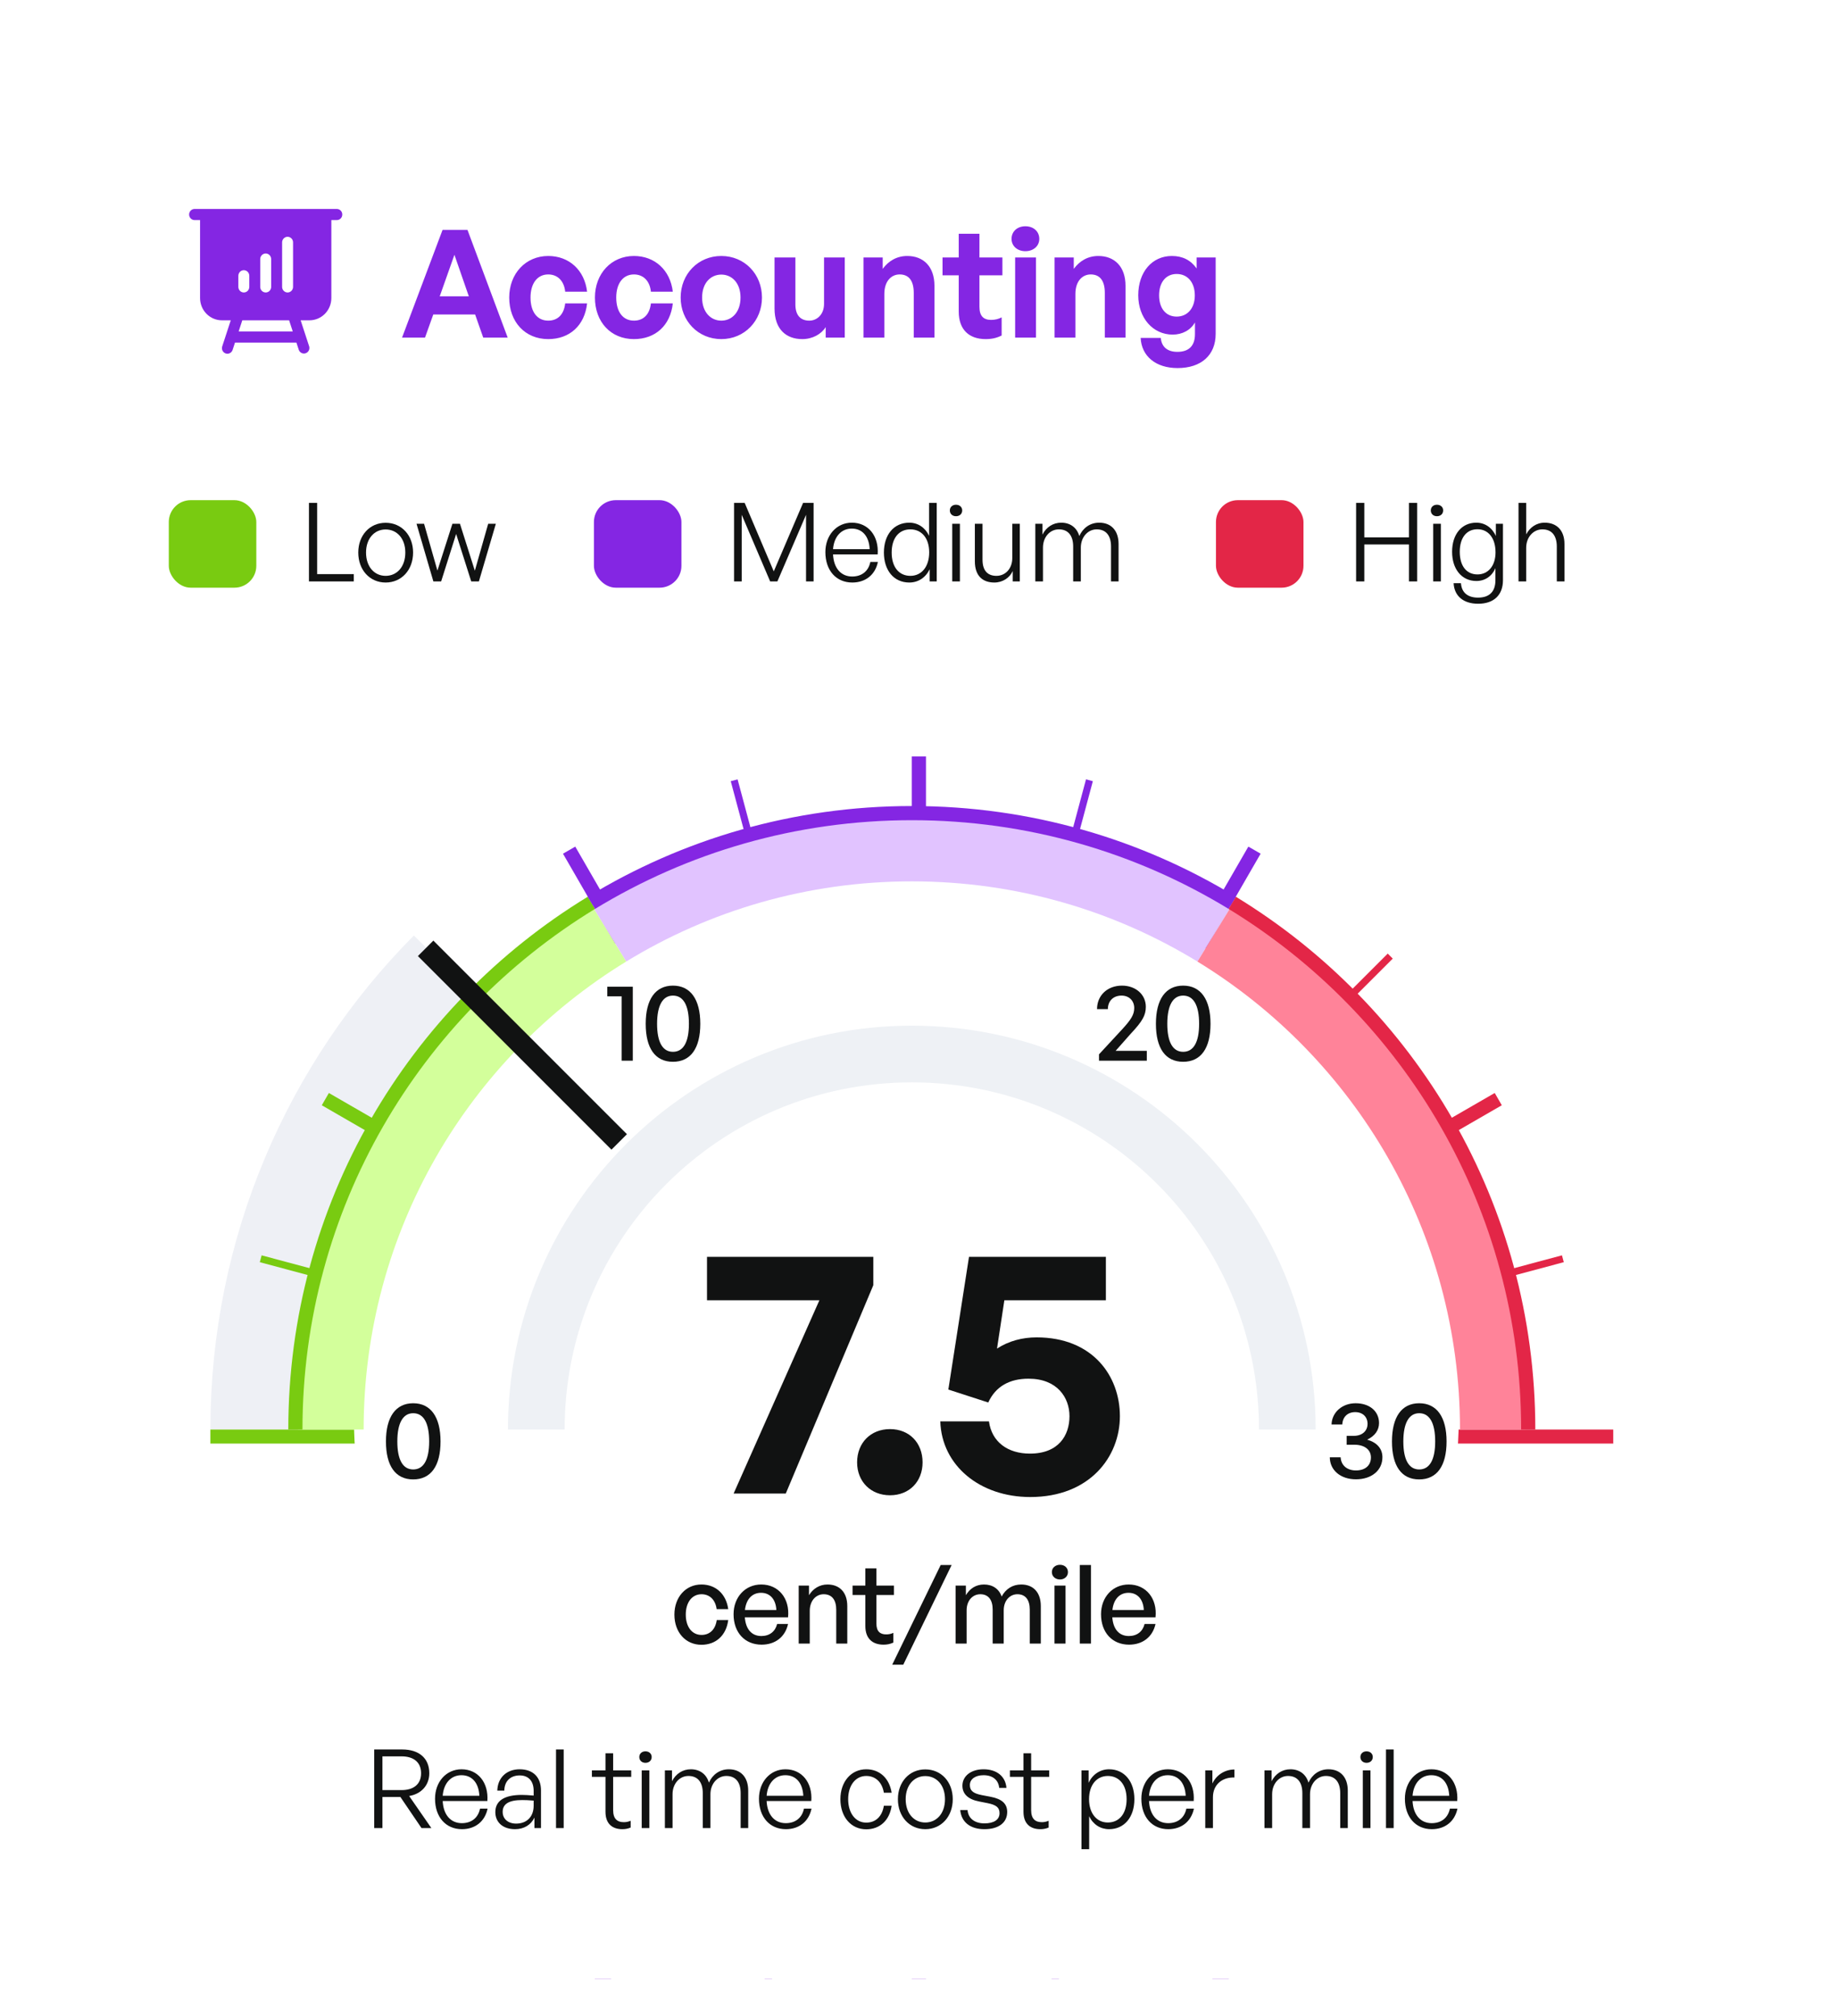 <svg width="196" height="215" viewBox="0 0 196 215" fill="none" xmlns="http://www.w3.org/2000/svg">
<g opacity="0.98" filter="url(#filter0_d_1454_165)">
<rect width="196" height="214.962" rx="12" fill="white"/>
<path fill-rule="evenodd" clip-rule="evenodd" d="M20.75 18.281C20.596 18.281 20.447 18.344 20.338 18.455C20.229 18.567 20.167 18.718 20.167 18.875C20.167 19.032 20.229 19.183 20.338 19.295C20.447 19.406 20.596 19.469 20.75 19.469H21.334V27.781C21.334 28.411 21.579 29.015 22.017 29.461C22.455 29.906 23.048 30.156 23.667 30.156H24.608L23.697 32.937C23.648 33.087 23.659 33.25 23.728 33.391C23.798 33.532 23.919 33.639 24.066 33.689C24.213 33.738 24.373 33.727 24.512 33.656C24.65 33.586 24.755 33.462 24.804 33.313L25.06 32.531H31.607L31.864 33.313C31.917 33.456 32.023 33.574 32.159 33.64C32.295 33.706 32.451 33.715 32.594 33.667C32.738 33.618 32.857 33.515 32.927 33.379C32.997 33.243 33.012 33.085 32.97 32.937L32.06 30.156H33C33.619 30.156 34.213 29.906 34.65 29.461C35.088 29.015 35.334 28.411 35.334 27.781V19.469H35.917C36.072 19.469 36.22 19.406 36.33 19.295C36.439 19.183 36.5 19.032 36.5 18.875C36.5 18.718 36.439 18.567 36.33 18.455C36.22 18.344 36.072 18.281 35.917 18.281H20.75ZM25.448 31.344L25.837 30.156H30.83L31.219 31.344H25.448ZM31.25 21.844C31.25 21.686 31.189 21.535 31.079 21.424C30.97 21.313 30.822 21.25 30.667 21.25C30.512 21.25 30.364 21.313 30.255 21.424C30.145 21.535 30.084 21.686 30.084 21.844V26.594C30.084 26.751 30.145 26.902 30.255 27.014C30.364 27.125 30.512 27.188 30.667 27.188C30.822 27.188 30.97 27.125 31.079 27.014C31.189 26.902 31.25 26.751 31.25 26.594V21.844ZM28.917 23.625C28.917 23.468 28.855 23.317 28.746 23.205C28.637 23.094 28.488 23.031 28.334 23.031C28.179 23.031 28.031 23.094 27.921 23.205C27.812 23.317 27.75 23.468 27.75 23.625V26.594C27.75 26.751 27.812 26.902 27.921 27.014C28.031 27.125 28.179 27.188 28.334 27.188C28.488 27.188 28.637 27.125 28.746 27.014C28.855 26.902 28.917 26.751 28.917 26.594V23.625ZM26.584 25.406C26.584 25.249 26.522 25.098 26.413 24.986C26.303 24.875 26.155 24.812 26 24.812C25.846 24.812 25.697 24.875 25.588 24.986C25.479 25.098 25.417 25.249 25.417 25.406V26.594C25.417 26.751 25.479 26.902 25.588 27.014C25.697 27.125 25.846 27.188 26 27.188C26.155 27.188 26.303 27.125 26.413 27.014C26.522 26.902 26.584 26.751 26.584 26.594V25.406Z" fill="#8222E2"/>
<path d="M51.531 32L50.666 29.536H46.203L45.322 32H42.874L47.194 20.512H49.85L54.139 32H51.531ZM48.459 23.168L46.891 27.6H49.995L48.459 23.168ZM58.462 32.16C55.998 32.16 54.302 30.336 54.302 27.728C54.302 25.168 56.062 23.296 58.462 23.296C60.686 23.296 62.334 24.8 62.606 27.104H60.27C60.158 25.968 59.47 25.264 58.462 25.264C57.31 25.264 56.574 26.208 56.574 27.728C56.574 29.264 57.294 30.192 58.462 30.192C59.486 30.192 60.142 29.52 60.27 28.352H62.606C62.35 30.704 60.75 32.16 58.462 32.16ZM67.602 32.16C65.138 32.16 63.442 30.336 63.442 27.728C63.442 25.168 65.202 23.296 67.602 23.296C69.826 23.296 71.474 24.8 71.746 27.104H69.41C69.298 25.968 68.61 25.264 67.602 25.264C66.45 25.264 65.714 26.208 65.714 27.728C65.714 29.264 66.434 30.192 67.602 30.192C68.626 30.192 69.282 29.52 69.41 28.352H71.746C71.49 30.704 69.89 32.16 67.602 32.16ZM76.919 32.16C74.439 32.16 72.583 30.208 72.583 27.728C72.583 25.232 74.439 23.296 76.919 23.296C79.399 23.296 81.255 25.232 81.255 27.728C81.255 30.208 79.399 32.16 76.919 32.16ZM76.919 30.192C78.023 30.192 78.967 29.312 78.967 27.728C78.967 26.144 78.023 25.28 76.919 25.28C75.815 25.28 74.871 26.144 74.871 27.728C74.871 29.312 75.815 30.192 76.919 30.192ZM87.874 28.4V23.456H90.082V32H88.05V30.88C87.586 31.632 86.642 32.16 85.554 32.16C83.842 32.16 82.594 31.12 82.594 28.896V23.456H84.818V28.464C84.818 29.664 85.41 30.192 86.306 30.192C87.106 30.192 87.874 29.552 87.874 28.4ZM94.304 27.344V32H92.08V23.456H94.128V24.672C94.752 23.824 95.632 23.296 96.752 23.296C98.464 23.296 99.648 24.416 99.648 26.48V32H97.44V27.232C97.44 25.968 96.944 25.264 95.936 25.264C95.056 25.264 94.304 25.968 94.304 27.344ZM106.814 29.84V31.776C106.27 32.048 105.758 32.16 105.102 32.16C103.342 32.16 102.238 31.152 102.238 29.232V25.36H100.51V23.456H102.238V20.928H104.446V23.456H106.894V25.36H104.446V28.72C104.446 29.712 104.894 30.112 105.694 30.112C106.11 30.112 106.494 30.016 106.814 29.84ZM110.828 21.472C110.828 22.224 110.22 22.784 109.34 22.784C108.476 22.784 107.868 22.224 107.868 21.472C107.868 20.688 108.476 20.128 109.34 20.128C110.22 20.128 110.828 20.688 110.828 21.472ZM110.476 32H108.252V23.456H110.476V32ZM114.679 27.344V32H112.455V23.456H114.503V24.672C115.127 23.824 116.007 23.296 117.127 23.296C118.839 23.296 120.023 24.416 120.023 26.48V32H117.815V27.232C117.815 25.968 117.319 25.264 116.311 25.264C115.431 25.264 114.679 25.968 114.679 27.344ZM125.572 35.248C123.268 35.248 121.732 34 121.636 32.032H123.78C123.876 33.008 124.5 33.52 125.556 33.52C126.788 33.52 127.428 32.864 127.428 31.632V30.384C126.964 31.2 126.084 31.68 125.044 31.68C122.948 31.68 121.38 29.904 121.38 27.488C121.38 25.008 122.852 23.296 124.964 23.296C126.116 23.296 126.98 23.744 127.604 24.624V23.456H129.636V31.6C129.636 33.872 128.1 35.248 125.572 35.248ZM123.604 27.488C123.604 28.88 124.324 29.76 125.476 29.76C126.644 29.76 127.412 28.848 127.412 27.504C127.412 26.112 126.644 25.216 125.476 25.216C124.34 25.216 123.604 26.096 123.604 27.488Z" fill="#8222E2"/>
<rect x="18" y="49.333" width="9.333" height="9.333" rx="2.333" fill="#76CA0C"/>
<path d="M37.728 58H32.945V49.623H33.82V57.218H37.728V58ZM41.122 58.117C39.43 58.117 38.205 56.775 38.205 54.92C38.205 53.077 39.43 51.747 41.122 51.747C42.825 51.747 44.05 53.077 44.05 54.92C44.05 56.775 42.825 58.117 41.122 58.117ZM41.122 57.405C42.324 57.405 43.222 56.448 43.222 54.92C43.222 53.415 42.324 52.458 41.122 52.458C39.932 52.458 39.034 53.415 39.034 54.92C39.034 56.448 39.932 57.405 41.122 57.405ZM50.251 58L48.641 52.937L47.042 58H46.214L44.417 51.852H45.222L46.646 56.845L48.244 51.852H49.049L50.636 56.857L52.059 51.852H52.876L51.067 58H50.251Z" fill="#0C0D0D"/>
<rect x="63.334" y="49.333" width="9.333" height="9.333" rx="2.333" fill="#8222E2"/>
<path d="M82.129 58L79.095 50.895V58H78.278V49.623H79.41L82.513 56.927L85.64 49.623H86.76V58H85.955V50.895L82.898 58H82.129ZM90.886 58.117C89.16 58.117 88.016 56.822 88.016 54.873C88.016 53.077 89.206 51.735 90.84 51.735C92.59 51.735 93.733 53.147 93.593 55.118H88.833C88.903 56.577 89.673 57.475 90.875 57.475C91.901 57.475 92.613 56.903 92.811 55.923H93.616C93.336 57.288 92.298 58.117 90.886 58.117ZM90.828 52.365C89.72 52.365 88.938 53.217 88.833 54.558H92.741C92.671 53.182 91.96 52.365 90.828 52.365ZM94.257 54.92C94.257 53.03 95.307 51.735 96.964 51.735C97.885 51.735 98.667 52.26 99.075 53.135V49.623H99.892V58H99.134V56.705C98.702 57.603 97.909 58.117 96.964 58.117C95.307 58.117 94.257 56.81 94.257 54.92ZM95.085 54.92C95.085 56.483 95.879 57.405 97.08 57.405C98.27 57.405 99.087 56.437 99.087 54.897C99.087 53.345 98.247 52.447 97.08 52.447C95.879 52.447 95.085 53.357 95.085 54.92ZM102.607 50.428C102.607 50.79 102.339 51.047 101.942 51.047C101.557 51.047 101.289 50.79 101.289 50.428C101.289 50.078 101.557 49.822 101.942 49.822C102.339 49.822 102.607 50.078 102.607 50.428ZM102.362 58H101.545V51.852H102.362V58ZM107.947 55.515V51.852H108.752V58H107.993V56.892C107.678 57.603 106.932 58.117 106.033 58.117C104.785 58.117 103.957 57.405 103.957 55.853V51.852H104.773V55.678C104.773 56.927 105.392 57.405 106.255 57.405C107.235 57.405 107.947 56.612 107.947 55.515ZM111.22 58H110.404V51.852H111.162V53.007C111.57 52.213 112.294 51.735 113.169 51.735C114.125 51.735 114.837 52.26 115.094 53.158C115.479 52.295 116.249 51.735 117.217 51.735C118.489 51.735 119.282 52.575 119.282 54.01V58H118.477V54.278C118.477 53.112 117.94 52.447 116.949 52.447C116.015 52.447 115.257 53.263 115.257 54.395V58H114.44V54.278C114.44 53.112 113.904 52.447 112.912 52.447C111.967 52.447 111.22 53.263 111.22 54.395V58Z" fill="#0C0D0D"/>
<rect x="129.667" y="49.333" width="9.333" height="9.333" rx="2.333" fill="#E22243"/>
<path d="M145.487 58H144.612V49.623H145.487V53.298H150.247V49.623H151.122V58H150.247V54.057H145.487V58ZM153.895 50.428C153.895 50.79 153.627 51.047 153.23 51.047C152.845 51.047 152.577 50.79 152.577 50.428C152.577 50.078 152.845 49.822 153.23 49.822C153.627 49.822 153.895 50.078 153.895 50.428ZM153.65 58H152.833V51.852H153.65V58ZM157.625 60.38C156.061 60.38 155.081 59.563 155.011 58.187H155.793C155.863 59.19 156.516 59.727 157.613 59.727C158.826 59.727 159.468 59.085 159.468 57.872V56.588C159.095 57.452 158.348 57.953 157.438 57.953C155.886 57.953 154.848 56.705 154.848 54.838C154.848 52.972 155.875 51.735 157.426 51.735C158.348 51.735 159.118 52.26 159.515 53.158V51.852H160.273V57.86C160.273 59.447 159.305 60.38 157.625 60.38ZM155.665 54.838C155.665 56.343 156.376 57.253 157.555 57.253C158.71 57.253 159.48 56.32 159.48 54.897C159.48 53.392 158.721 52.435 157.555 52.435C156.388 52.435 155.665 53.345 155.665 54.838ZM162.748 54.418V58H161.931V49.623H162.748V52.983C163.133 52.248 163.833 51.735 164.719 51.735C166.003 51.735 166.831 52.552 166.831 54.01V58H166.014V54.29C166.014 53.112 165.478 52.447 164.474 52.447C163.518 52.447 162.748 53.275 162.748 54.418Z" fill="#0C0D0D"/>
<g clip-path="url(#clip0_1454_165)">
<path d="M26.968 148.438C26.968 129.135 34.752 111.649 47.352 98.949" stroke="#EEF0F5" stroke-width="9.067"/>
<line x1="97.989" y1="76.66" x2="97.989" y2="220.216" stroke="#8222E2" stroke-width="1.511"/>
<line x1="116.174" y1="79.203" x2="79.02" y2="217.867" stroke="#8222E2" stroke-width="0.756"/>
<line x1="133.776" y1="86.654" x2="61.999" y2="210.977" stroke="#8222E2" stroke-width="1.511"/>
<line x1="148.253" y1="97.951" x2="46.744" y2="199.46" stroke="#E22243" stroke-width="0.756"/>
<line x1="159.771" y1="113.203" x2="35.449" y2="184.981" stroke="#E22243" stroke-width="1.511"/>
<line x1="166.661" y1="130.225" x2="27.997" y2="167.38" stroke="#E22243" stroke-width="0.756"/>
<line x1="172.033" y1="149.193" x2="54.166" y2="149.193" stroke="#E22243" stroke-width="1.511"/>
<line x1="81.368" y1="149.194" x2="22.435" y2="149.194" stroke="#76CA0C" stroke-width="1.511"/>
<line x1="166.466" y1="167.381" x2="27.802" y2="130.226" stroke="#76CA0C" stroke-width="0.756"/>
<line x1="159.016" y1="184.981" x2="34.693" y2="113.204" stroke="#76CA0C" stroke-width="1.511"/>
<line x1="147.719" y1="199.46" x2="46.21" y2="97.95" stroke="#76CA0C" stroke-width="0.756"/>
<line x1="132.468" y1="210.977" x2="60.69" y2="86.655" stroke="#8222E2" stroke-width="1.511"/>
<line x1="115.445" y1="217.867" x2="78.29" y2="79.203" stroke="#8222E2" stroke-width="0.756"/>
<rect x="22.433" y="149.949" width="149.6" height="71.778" fill="white"/>
<circle cx="96.65" cy="146.688" r="58.917" fill="white"/>
<path d="M41.157 149.706C41.157 147.093 42.195 145.634 44.062 145.634C45.928 145.634 46.978 147.093 46.978 149.706C46.978 152.319 45.952 153.754 44.062 153.754C42.172 153.754 41.157 152.319 41.157 149.706ZM42.37 149.706C42.37 151.654 42.953 152.693 44.062 152.693C45.17 152.693 45.765 151.666 45.765 149.706C45.765 147.734 45.17 146.696 44.062 146.696C42.977 146.696 42.37 147.734 42.37 149.706Z" fill="#0C0D0D"/>
<path d="M67.479 109.104H66.289V102.244H64.761V101.218H67.479V109.104ZM68.857 105.173C68.857 102.559 69.895 101.101 71.762 101.101C73.628 101.101 74.678 102.559 74.678 105.173C74.678 107.786 73.652 109.221 71.762 109.221C69.872 109.221 68.857 107.786 68.857 105.173ZM70.07 105.173C70.07 107.121 70.653 108.159 71.762 108.159C72.87 108.159 73.465 107.133 73.465 105.173C73.465 103.201 72.87 102.163 71.762 102.163C70.677 102.163 70.07 103.201 70.07 105.173Z" fill="#0C0D0D"/>
<path d="M122.293 108.054V109.104H117.195V108.428L119.657 105.768C120.59 104.753 120.952 104.204 120.952 103.493C120.952 102.711 120.403 102.163 119.598 102.163C118.723 102.163 118.14 102.734 118.14 103.609H116.985C116.985 102.151 118.082 101.101 119.645 101.101C121.115 101.101 122.188 102.058 122.188 103.353C122.188 104.251 121.85 104.881 120.555 106.258L118.968 108.054H122.293ZM123.264 105.173C123.264 102.559 124.302 101.101 126.169 101.101C128.036 101.101 129.086 102.559 129.086 105.173C129.086 107.786 128.059 109.221 126.169 109.221C124.279 109.221 123.264 107.786 123.264 105.173ZM124.477 105.173C124.477 107.121 125.061 108.159 126.169 108.159C127.277 108.159 127.872 107.133 127.872 105.173C127.872 103.201 127.277 102.163 126.169 102.163C125.084 102.163 124.477 103.201 124.477 105.173Z" fill="#0C0D0D"/>
<path d="M144.595 153.743C142.962 153.743 141.818 152.786 141.807 151.398H142.962C143.008 152.249 143.638 152.798 144.595 152.798C145.587 152.798 146.193 152.261 146.193 151.409C146.193 150.581 145.505 150.056 144.42 150.056H143.603V149.111H144.362C145.248 149.111 145.832 148.598 145.832 147.828C145.832 147.081 145.307 146.579 144.513 146.579C143.708 146.579 143.172 147.093 143.137 147.898H141.993C142.028 146.603 143.125 145.634 144.56 145.634C146.077 145.634 147.057 146.509 147.057 147.746C147.057 148.516 146.602 149.134 145.785 149.519C146.823 149.799 147.418 150.476 147.418 151.386C147.418 152.786 146.275 153.743 144.595 153.743ZM148.436 149.706C148.436 147.093 149.474 145.634 151.341 145.634C153.208 145.634 154.258 147.093 154.258 149.706C154.258 152.319 153.231 153.754 151.341 153.754C149.451 153.754 148.436 152.319 148.436 149.706ZM149.649 149.706C149.649 151.654 150.233 152.693 151.341 152.693C152.449 152.693 153.044 151.666 153.044 149.706C153.044 147.734 152.449 146.696 151.341 146.696C150.256 146.696 149.649 147.734 149.649 149.706Z" fill="#0C0D0D"/>
<path d="M64.948 95.549C74.35 89.797 85.405 86.482 97.234 86.482C109.063 86.482 120.117 89.797 129.519 95.549" stroke="#E0C2FF" stroke-width="7"/>
<path d="M159.19 148.438C159.19 126.049 147.315 106.435 129.52 95.549" stroke="#FF8197" stroke-width="7"/>
<path d="M35.278 148.438C35.278 126.049 47.153 106.435 64.948 95.549" stroke="#D2FF99" stroke-width="7"/>
<path d="M31.499 148.438C31.499 124.65 44.135 103.813 63.061 92.273" stroke="#76CA0C" stroke-width="1.511"/>
<path d="M63.063 92.274C73.021 86.203 84.719 82.705 97.235 82.705C109.75 82.705 121.449 86.203 131.406 92.274" stroke="#8222E2" stroke-width="1.511"/>
<path d="M162.966 148.438C162.966 124.65 150.33 103.813 131.404 92.273" stroke="#E22243" stroke-width="1.511"/>
<path d="M47.038 97.125L46.213 96.3L44.563 97.95L45.388 98.775L47.038 97.125ZM66.855 116.943L47.038 97.125L45.388 98.775L65.205 118.593L66.855 116.943Z" fill="#0C0D0D"/>
<path d="M137.278 148.438C137.278 126.322 119.35 108.394 97.234 108.394C75.118 108.394 57.19 126.322 57.19 148.438" stroke="#EEF1F5" stroke-width="6.044"/>
<path d="M93.128 133.046L83.794 155.26H78.232L87.378 134.652H75.394V130.022H93.128V133.046ZM98.381 151.937C98.381 153.99 96.962 155.446 94.909 155.446C92.856 155.446 91.4 153.99 91.4 151.937C91.4 149.846 92.856 148.39 94.909 148.39C96.962 148.39 98.381 149.846 98.381 151.937ZM109.865 155.633C104.489 155.633 100.42 152.273 100.271 147.569H105.46C105.759 149.772 107.476 151.004 109.828 151.004C112.889 151.004 114.047 149.062 114.047 147.009C114.047 145.03 112.74 143.014 109.679 143.014C107.663 143.014 106.169 143.836 105.385 145.553L101.129 144.172L103.332 130.022H117.929V134.652H107.103L106.319 139.804C107.588 138.982 109.044 138.609 110.537 138.609C116.548 138.609 119.423 142.753 119.423 147.009C119.423 151.34 116.212 155.633 109.865 155.633Z" fill="#0C0D0D"/>
<path d="M74.799 171.388C73.107 171.388 71.917 170.058 71.917 168.168C71.917 166.301 73.13 164.96 74.799 164.96C76.327 164.96 77.436 165.975 77.657 167.585H76.421C76.292 166.593 75.674 165.998 74.811 165.998C73.796 165.998 73.13 166.861 73.13 168.168C73.13 169.486 73.796 170.338 74.811 170.338C75.686 170.338 76.292 169.755 76.432 168.751H77.657C77.447 170.385 76.35 171.388 74.799 171.388ZM81.213 171.376C79.428 171.376 78.226 170.081 78.226 168.133C78.226 166.301 79.475 164.96 81.178 164.96C83.021 164.96 84.246 166.453 84.036 168.46H79.428C79.521 169.72 80.151 170.455 81.19 170.455C82.065 170.455 82.671 169.976 82.87 169.171H84.036C83.733 170.548 82.671 171.376 81.213 171.376ZM81.155 165.846C80.21 165.846 79.568 166.523 79.44 167.678H82.788C82.73 166.535 82.111 165.846 81.155 165.846ZM86.351 167.771V171.26H85.172V165.076H86.269V166.103C86.689 165.415 87.389 164.96 88.241 164.96C89.512 164.96 90.352 165.776 90.352 167.258V171.26H89.174V167.655C89.174 166.593 88.707 165.998 87.832 165.998C87.027 165.998 86.351 166.675 86.351 167.771ZM95.266 170.116V171.155C94.904 171.318 94.589 171.376 94.216 171.376C93.073 171.376 92.279 170.758 92.279 169.393V166.08H90.914V165.076H92.279V163.245H93.458V165.076H95.324V166.08H93.458V169.125C93.458 169.976 93.866 170.28 94.496 170.28C94.776 170.28 95.021 170.233 95.266 170.116ZM96.323 173.511H95.144L100.313 162.883H101.479L96.323 173.511ZM103.079 171.26H101.901V165.076H102.998V166.103C103.418 165.391 104.083 164.96 104.934 164.96C105.844 164.96 106.533 165.426 106.813 166.243C107.244 165.45 107.956 164.96 108.901 164.96C110.173 164.96 110.989 165.788 110.989 167.258V171.26H109.811V167.631C109.811 166.605 109.356 165.998 108.493 165.998C107.688 165.998 107.034 166.675 107.034 167.713V171.26H105.856V167.631C105.856 166.605 105.401 165.998 104.538 165.998C103.721 165.998 103.079 166.675 103.079 167.713V171.26ZM113.883 163.641C113.883 164.085 113.533 164.423 113.032 164.423C112.53 164.423 112.168 164.085 112.168 163.641C112.168 163.186 112.53 162.86 113.032 162.86C113.533 162.86 113.883 163.186 113.883 163.641ZM113.627 171.26H112.448V165.076H113.627V171.26ZM116.336 171.26H115.146V162.883H116.336V171.26ZM120.398 171.376C118.613 171.376 117.411 170.081 117.411 168.133C117.411 166.301 118.66 164.96 120.363 164.96C122.206 164.96 123.431 166.453 123.221 168.46H118.613C118.706 169.72 119.336 170.455 120.375 170.455C121.25 170.455 121.856 169.976 122.055 169.171H123.221C122.918 170.548 121.856 171.376 120.398 171.376ZM120.34 165.846C119.395 165.846 118.753 166.523 118.625 167.678H121.973C121.915 166.535 121.296 165.846 120.34 165.846Z" fill="#0C0D0D"/>
<path d="M40.782 190.936H39.906V182.552H42.895C44.67 182.552 45.779 183.474 45.779 185.086C45.779 186.347 44.95 187.292 43.631 187.514L46.001 190.936H44.95L42.697 187.619H40.782V190.936ZM40.782 183.287V186.884H42.825C44.11 186.884 44.904 186.253 44.904 185.086C44.904 183.918 44.11 183.287 42.825 183.287H40.782ZM49.264 191.052C47.535 191.052 46.391 189.756 46.391 187.806C46.391 186.008 47.582 184.665 49.217 184.665C50.968 184.665 52.113 186.078 51.972 188.051H47.208C47.279 189.511 48.049 190.41 49.252 190.41C50.279 190.41 50.992 189.838 51.19 188.857H51.996C51.716 190.223 50.676 191.052 49.264 191.052ZM49.205 185.296C48.096 185.296 47.313 186.148 47.208 187.491H51.12C51.05 186.113 50.338 185.296 49.205 185.296ZM56.99 190.936V189.815C56.628 190.585 55.88 191.052 54.923 191.052C53.65 191.052 52.821 190.34 52.821 189.231C52.821 188.028 53.779 187.398 55.647 187.398C56.021 187.398 56.301 187.421 56.908 187.468V186.954C56.908 185.926 56.359 185.319 55.425 185.319C54.421 185.319 53.79 185.938 53.779 186.942H53.031C53.066 185.576 54.012 184.665 55.413 184.665C56.85 184.665 57.69 185.506 57.69 186.93V190.936H56.99ZM53.603 189.207C53.603 189.955 54.176 190.457 55.04 190.457C56.184 190.457 56.908 189.71 56.908 188.554V188.005C56.383 187.958 56.021 187.946 55.682 187.946C54.281 187.946 53.603 188.355 53.603 189.207ZM60.11 190.936H59.293V182.552H60.11V190.936ZM67.252 190.153V190.877C66.937 191.006 66.669 191.052 66.365 191.052C65.349 191.052 64.567 190.527 64.567 189.196V185.471H63.119V184.782H64.567V182.96H65.384V184.782H67.311V185.471H65.384V189.021C65.384 189.978 65.851 190.305 66.528 190.305C66.785 190.305 66.996 190.258 67.252 190.153ZM69.493 183.357C69.493 183.719 69.224 183.976 68.827 183.976C68.442 183.976 68.173 183.719 68.173 183.357C68.173 183.007 68.442 182.75 68.827 182.75C69.224 182.75 69.493 183.007 69.493 183.357ZM69.247 190.936H68.43V184.782H69.247V190.936ZM71.719 190.936H70.902V184.782H71.661V185.938C72.069 185.144 72.793 184.665 73.669 184.665C74.626 184.665 75.339 185.191 75.596 186.09C75.981 185.226 76.752 184.665 77.721 184.665C78.993 184.665 79.787 185.506 79.787 186.942V190.936H78.982V187.211C78.982 186.043 78.445 185.377 77.452 185.377C76.518 185.377 75.759 186.195 75.759 187.327V190.936H74.942V187.211C74.942 186.043 74.405 185.377 73.412 185.377C72.466 185.377 71.719 186.195 71.719 187.327V190.936ZM83.807 191.052C82.079 191.052 80.934 189.756 80.934 187.806C80.934 186.008 82.125 184.665 83.76 184.665C85.511 184.665 86.656 186.078 86.516 188.051H81.751C81.822 189.511 82.592 190.41 83.795 190.41C84.823 190.41 85.535 189.838 85.733 188.857H86.539C86.259 190.223 85.219 191.052 83.807 191.052ZM83.748 185.296C82.639 185.296 81.857 186.148 81.751 187.491H85.663C85.593 186.113 84.881 185.296 83.748 185.296ZM92.373 191.064C90.75 191.064 89.618 189.745 89.618 187.853C89.618 185.985 90.762 184.665 92.373 184.665C93.81 184.665 94.837 185.623 95.082 187.164H94.253C94.067 186.043 93.366 185.377 92.373 185.377C91.229 185.377 90.447 186.382 90.447 187.853C90.447 189.348 91.229 190.352 92.373 190.352C93.378 190.352 94.067 189.698 94.253 188.554H95.082C94.861 190.118 93.821 191.064 92.373 191.064ZM98.669 191.052C96.976 191.052 95.75 189.71 95.75 187.853C95.75 186.008 96.976 184.677 98.669 184.677C100.374 184.677 101.6 186.008 101.6 187.853C101.6 189.71 100.374 191.052 98.669 191.052ZM98.669 190.34C99.872 190.34 100.771 189.383 100.771 187.853C100.771 186.347 99.872 185.389 98.669 185.389C97.478 185.389 96.579 186.347 96.579 187.853C96.579 189.383 97.478 190.34 98.669 190.34ZM107.405 189.219C107.405 190.352 106.495 191.052 104.977 191.052C103.447 191.052 102.513 190.282 102.396 189.009H103.178C103.237 189.885 103.926 190.433 104.977 190.433C105.981 190.433 106.588 190.048 106.588 189.348C106.588 188.74 106.238 188.46 105.303 188.273L104.416 188.098C103.248 187.876 102.63 187.304 102.63 186.417C102.63 185.389 103.54 184.665 104.883 184.665C106.296 184.665 107.23 185.424 107.324 186.65H106.553C106.471 185.798 105.852 185.296 104.883 185.296C104.019 185.296 103.424 185.704 103.424 186.347C103.424 186.954 103.797 187.246 104.708 187.421L105.63 187.596C106.856 187.83 107.405 188.343 107.405 189.219ZM111.827 190.153V190.877C111.512 191.006 111.244 191.052 110.94 191.052C109.924 191.052 109.142 190.527 109.142 189.196V185.471H107.694V184.782H109.142V182.96H109.959V184.782H111.886V185.471H109.959V189.021C109.959 189.978 110.426 190.305 111.103 190.305C111.36 190.305 111.571 190.258 111.827 190.153ZM120.968 187.853C120.968 189.756 119.906 191.052 118.271 191.052C117.348 191.052 116.566 190.55 116.146 189.674V193.189H115.328V184.782H116.087V186.113C116.508 185.202 117.325 184.665 118.271 184.665C119.906 184.665 120.968 185.973 120.968 187.853ZM120.139 187.853C120.139 186.3 119.333 185.377 118.131 185.377C116.986 185.377 116.134 186.288 116.134 187.853C116.134 189.383 116.963 190.34 118.131 190.34C119.333 190.34 120.139 189.429 120.139 187.853ZM124.584 191.052C122.856 191.052 121.712 189.756 121.712 187.806C121.712 186.008 122.903 184.665 124.538 184.665C126.289 184.665 127.433 186.078 127.293 188.051H122.529C122.599 189.511 123.37 190.41 124.573 190.41C125.6 190.41 126.313 189.838 126.511 188.857H127.317C127.036 190.223 125.997 191.052 124.584 191.052ZM124.526 185.296C123.417 185.296 122.634 186.148 122.529 187.491H126.441C126.371 186.113 125.659 185.296 124.526 185.296ZM129.345 187.643V190.936H128.527V184.782H129.286V186.183C129.707 185.272 130.618 184.689 131.633 184.689V185.541C130.337 185.494 129.345 186.3 129.345 187.643ZM135.657 190.936H134.839V184.782H135.598V185.938C136.007 185.144 136.731 184.665 137.607 184.665C138.564 184.665 139.276 185.191 139.533 186.09C139.918 185.226 140.689 184.665 141.658 184.665C142.931 184.665 143.725 185.506 143.725 186.942V190.936H142.919V187.211C142.919 186.043 142.382 185.377 141.39 185.377C140.456 185.377 139.697 186.195 139.697 187.327V190.936H138.879V187.211C138.879 186.043 138.342 185.377 137.35 185.377C136.404 185.377 135.657 186.195 135.657 187.327V190.936ZM146.39 183.357C146.39 183.719 146.121 183.976 145.724 183.976C145.339 183.976 145.07 183.719 145.07 183.357C145.07 183.007 145.339 182.75 145.724 182.75C146.121 182.75 146.39 183.007 146.39 183.357ZM146.144 190.936H145.327V184.782H146.144V190.936ZM148.616 190.936H147.799V182.552H148.616V190.936ZM152.688 191.052C150.959 191.052 149.815 189.756 149.815 187.806C149.815 186.008 151.006 184.665 152.641 184.665C154.392 184.665 155.537 186.078 155.397 188.051H150.632C150.703 189.511 151.473 190.41 152.676 190.41C153.703 190.41 154.416 189.838 154.614 188.857H155.42C155.14 190.223 154.1 191.052 152.688 191.052ZM152.629 185.296C151.52 185.296 150.738 186.148 150.632 187.491H154.544C154.474 186.113 153.762 185.296 152.629 185.296Z" fill="#0C0D0D"/>
</g>
</g>
<defs>
<filter id="filter0_d_1454_165" x="-28" y="-24" width="252" height="270.962" filterUnits="userSpaceOnUse" color-interpolation-filters="sRGB">
<feFlood flood-opacity="0" result="BackgroundImageFix"/>
<feColorMatrix in="SourceAlpha" type="matrix" values="0 0 0 0 0 0 0 0 0 0 0 0 0 0 0 0 0 0 127 0" result="hardAlpha"/>
<feOffset dy="4"/>
<feGaussianBlur stdDeviation="14"/>
<feColorMatrix type="matrix" values="0 0 0 0 0 0 0 0 0 0 0 0 0 0 0 0 0 0 0.08 0"/>
<feBlend mode="normal" in2="BackgroundImageFix" result="effect1_dropShadow_1454_165"/>
<feBlend mode="normal" in="SourceGraphic" in2="effect1_dropShadow_1454_165" result="shape"/>
</filter>
<clipPath id="clip0_1454_165">
<rect width="158.667" height="137.667" fill="white" transform="translate(18 69.333)"/>
</clipPath>
</defs>
</svg>
